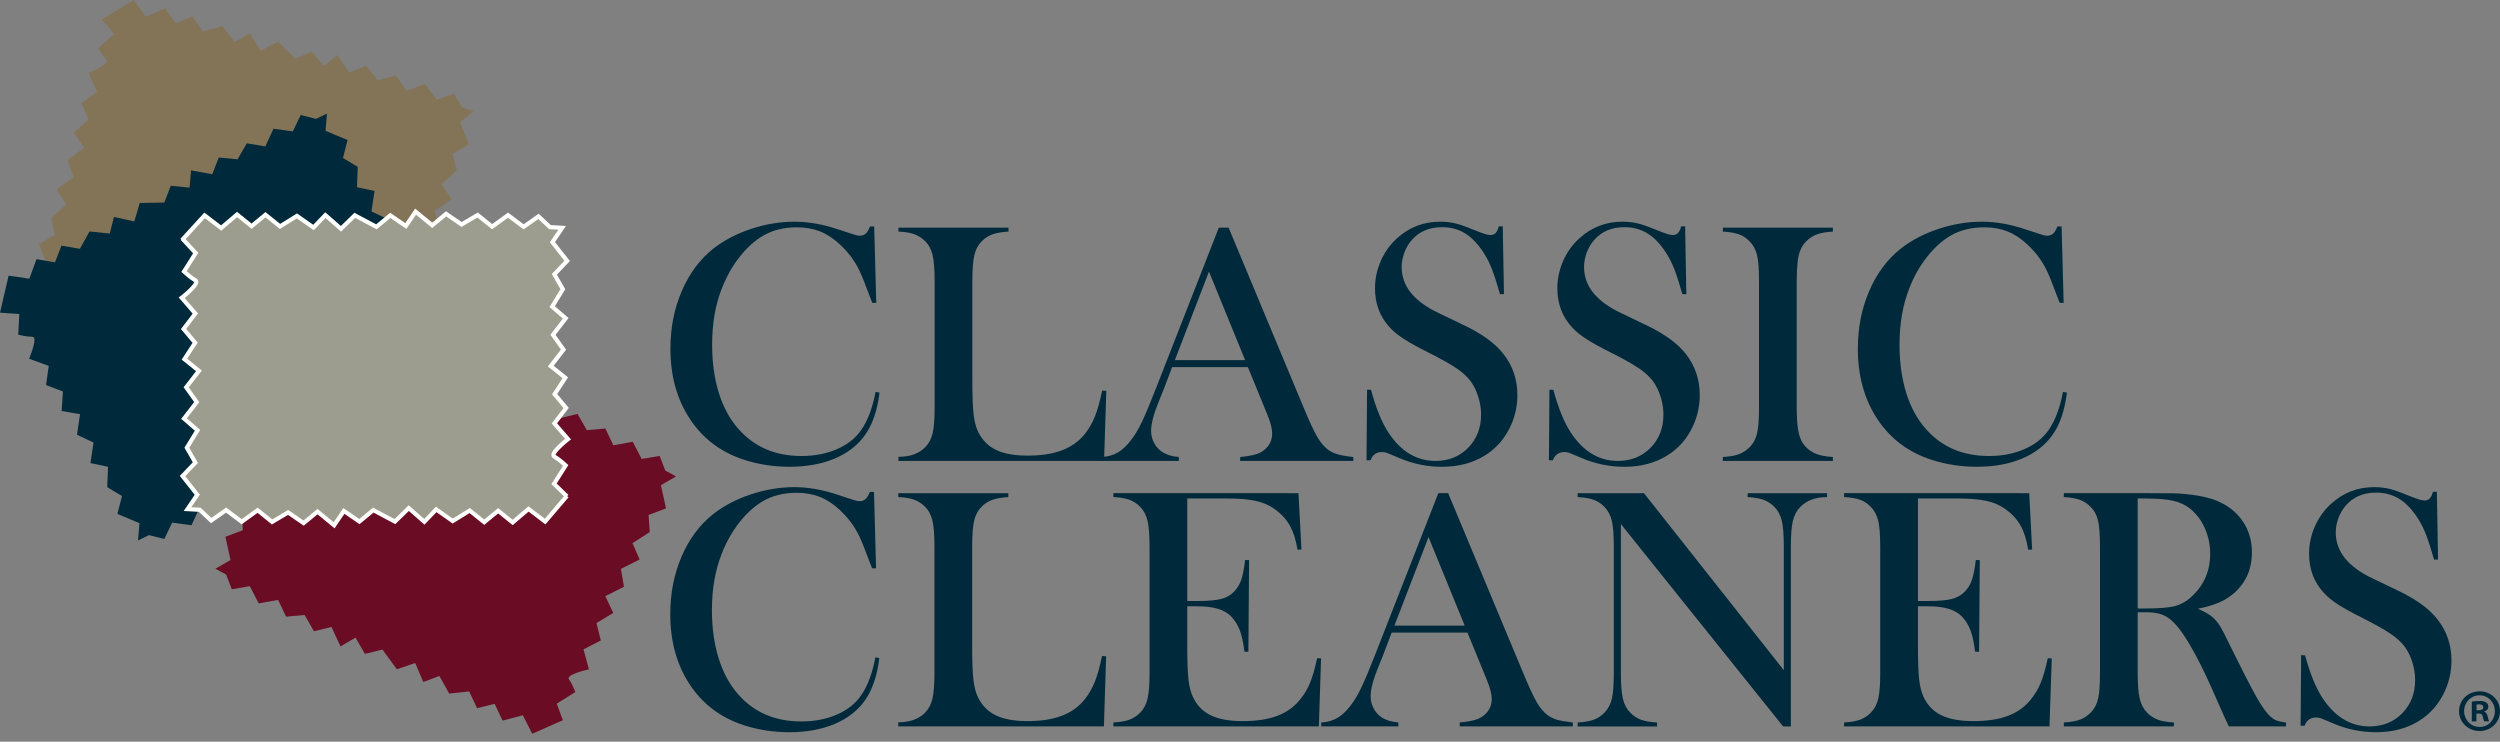 <?xml version="1.0" encoding="UTF-8"?> <svg xmlns="http://www.w3.org/2000/svg" height="89" viewBox="0 0 300 89" width="300"><rect x="0" y="0" width="300" height="89" fill="#808080" stroke="none"/><g fill="none" fill-rule="evenodd"><g fill-rule="nonzero"><path d="m104.903 27.177.248 9.166h-.475c-.153-.397-.269-.697-.352-.902-.481-1.311-.876-2.288-1.179-2.931-.536-1.148-1.313-2.2-2.335-3.159-.77-.722-1.569-1.25-2.398-1.579-.826-.329-1.754-.493-2.789-.493-1.556 0-2.907.338-4.051 1.007-1.006.587-1.941 1.431-2.81 2.531-.869 1.102-1.579 2.357-2.129 3.761-.785 1.985-1.178 4.24-1.178 6.769 0 2.148.269 4.082.806 5.804.538 1.722 1.321 3.168 2.356 4.325 1.9 2.163 4.422 3.244 7.563 3.244 1.571 0 2.984-.27 4.237-.814 1.253-.537 2.226-1.3 2.914-2.284.797-1.137 1.377-2.665 1.735-4.592l.477.08c-.265 2.161-.857 3.878-1.78 5.148-.882 1.215-2.098 2.145-3.648 2.79-1.55.643-3.344.965-5.381.965-1.904 0-3.722-.285-5.457-.843-2.769-.903-4.933-2.534-6.489-4.893-1.56-2.356-2.337-5.17-2.337-8.438 0-2.502.456-4.808 1.365-6.92.909-2.112 2.175-3.81 3.802-5.098 1.254-.982 2.753-1.767 4.495-2.347 1.741-.579 3.488-.871 5.238-.871 1.668 0 3.432.315 5.292.944l1.693.553c.333.122.622.185.868.185.347 0 .629-.144.847-.432.097-.135.213-.362.353-.678z" fill="#002a3b"></path><path d="m107.815 55.311v-.492c1.394 0 2.468-.39 3.224-1.166.428-.438.719-.994.879-1.674.158-.676.237-1.709.237-3.106v-15.112c0-1.449-.085-2.519-.257-3.211-.172-.69-.495-1.254-.962-1.69-.386-.358-.818-.616-1.292-.779-.474-.165-1.086-.26-1.83-.289v-.471h13.206v.471c-.757.042-1.377.146-1.861.309-.482.164-.907.423-1.28.781-.469.45-.786 1.016-.95 1.7-.165.685-.249 1.744-.249 3.18v11.831c0 1.818.049 3.174.144 4.061.097.887.282 1.615.558 2.173.483.982 1.2 1.705 2.151 2.164.95.459 2.208.684 3.782.684 1.638 0 3.019-.215 4.143-.644 1.122-.429 2.041-1.097 2.758-1.999.482-.613.876-1.31 1.187-2.09.312-.78.595-1.805.859-3.077l.495.04-.269 8.406z" fill="#002a3b"></path><path d="m149.415 43.214-4.339-10.62-4.092 10.62zm12.982 12.097h-13.576v-.469c1.223-.11 2.078-.315 2.561-.615.852-.531 1.276-1.273 1.276-2.212 0-.564-.189-1.314-.575-2.258l-.352-.861-1.984-4.838h-9.092l-1.076 2.828-.516 1.272c-.62 1.503-.93 2.686-.93 3.549 0 .505.116.977.342 1.414.228.437.534.791.92 1.064.537.373 1.225.589 2.063.658v.469h-9.256v-.469c.732-.041 1.371-.22 1.923-.534.55-.313 1.088-.819 1.611-1.518.44-.561.872-1.278 1.293-2.162.419-.882.974-2.204 1.663-3.968l7.564-19.338h1.179l8.988 21.552c.672 1.629 1.21 2.792 1.612 3.485.398.698.834 1.225 1.302 1.583.329.242.71.432 1.138.56.424.132 1.067.245 1.922.34z" fill="#002a3b"></path><path d="m163.985 55.23.061-8.468.475.02c.583 2.158 1.268 3.853 2.07 5.093 1.498 2.293 3.39 3.436 5.661 3.436 1.583 0 2.892-.524 3.927-1.578 1.033-1.05 1.551-2.383 1.551-4 0-.694-.114-1.406-.345-2.129-.226-.727-.533-1.346-.915-1.868-.404-.532-.965-1.046-1.684-1.537-.727-.492-1.832-1.115-3.32-1.867-1.308-.656-2.312-1.21-3.007-1.661s-1.256-.908-1.682-1.375c-1.19-1.284-1.778-2.85-1.778-4.694 0-1.136.229-2.228.695-3.283.457-1.053 1.102-1.952 1.927-2.704 1.46-1.34 3.191-2.011 5.189-2.011.646 0 1.248.064 1.797.194.553.13 1.29.388 2.211.77.692.275 1.16.45 1.406.523.25.076.467.112.662.112.482 0 .806-.348.969-1.045h.476l.145 8.141h-.476c-.372-1.298-.691-2.292-.959-2.982-.268-.69-.588-1.328-.963-1.918-.671-1.067-1.411-1.856-2.223-2.367-.813-.514-1.744-.77-2.807-.77-1.54 0-2.756.519-3.65 1.559-.374.424-.666.923-.876 1.5-.215.574-.322 1.148-.322 1.723 0 2.286 1.48 4.125 4.439 5.522l2.905 1.397c2.244 1.052 3.859 2.218 4.849 3.49 1.129 1.423 1.694 3.078 1.694 4.965 0 1.257-.254 2.457-.764 3.603-.718 1.594-1.793 2.825-3.226 3.691-1.432.867-3.12 1.303-5.064 1.303-1.775 0-3.486-.35-5.125-1.05-.853-.366-1.361-.581-1.528-.635-.166-.055-.351-.081-.557-.081-.663 0-1.116.327-1.364.982z" fill="#002a3b"></path><path d="m185.871 55.23.062-8.468.473.02c.58 2.158 1.268 3.853 2.066 5.093 1.506 2.293 3.391 3.436 5.662 3.436 1.587 0 2.895-.524 3.932-1.578 1.028-1.05 1.547-2.383 1.547-4 0-.694-.114-1.406-.341-2.129-.229-.727-.537-1.346-.919-1.868-.4-.532-.959-1.046-1.685-1.537-.722-.492-1.828-1.115-3.316-1.867-1.309-.656-2.314-1.21-3.006-1.661-.698-.451-1.259-.908-1.686-1.375-1.185-1.284-1.779-2.85-1.779-4.694 0-1.136.235-2.228.693-3.283.463-1.053 1.108-1.952 1.934-2.704 1.459-1.34 3.188-2.011 5.185-2.011.648 0 1.246.064 1.798.194.552.13 1.291.388 2.212.77.688.275 1.159.45 1.405.523.248.076.468.112.66.112.482 0 .807-.348.972-1.045h.476l.144 8.141h-.474c-.372-1.298-.69-2.292-.958-2.982-.27-.69-.589-1.328-.962-1.918-.676-1.067-1.417-1.856-2.227-2.367-.813-.514-1.748-.77-2.808-.77-1.537 0-2.755.519-3.649 1.559-.367.424-.661.923-.876 1.5-.213.574-.318 1.148-.318 1.723 0 2.286 1.479 4.125 4.435 5.522l2.911 1.397c2.24 1.052 3.856 2.218 4.847 3.49 1.128 1.423 1.691 3.078 1.691 4.965 0 1.257-.255 2.457-.764 3.603-.714 1.594-1.792 2.825-3.223 3.691-1.436.867-3.121 1.303-5.061 1.303-1.781 0-3.488-.35-5.126-1.05-.857-.366-1.367-.581-1.53-.635-.165-.055-.351-.081-.558-.081-.662 0-1.115.327-1.364.982z" fill="#002a3b"></path><path d="m219.947 27.321v.471c-.783.042-1.422.153-1.913.329-.487.178-.924.465-1.309.862-.54.545-.868 1.304-.992 2.276-.082.724-.128 1.556-.128 2.501v15.112c0 1.136.058 2.032.168 2.689.111.656.288 1.182.536 1.578.358.547.821.952 1.384 1.22.566.267 1.317.426 2.253.481v.469h-13.205v-.469c.8-.041 1.445-.152 1.932-.34.488-.183.923-.466 1.293-.849.442-.438.736-.991.886-1.664.157-.668.229-1.707.229-3.116v-15.112c0-1.409-.073-2.448-.229-3.119-.15-.668-.444-1.222-.886-1.659-.37-.397-.805-.685-1.3-.862-.495-.177-1.14-.287-1.924-.329v-.471z" fill="#002a3b"></path><path d="m247.39 27.177.249 9.166h-.475c-.152-.397-.269-.697-.351-.902-.483-1.311-.875-2.288-1.181-2.931-.533-1.148-1.313-2.2-2.332-3.159-.77-.722-1.571-1.25-2.398-1.579-.824-.329-1.756-.493-2.789-.493-1.558 0-2.909.338-4.054 1.007-1.002.587-1.939 1.431-2.806 2.531-.872 1.102-1.582 2.357-2.131 3.761-.783 1.985-1.179 4.24-1.179 6.769 0 2.148.271 4.082.806 5.804.54 1.722 1.323 3.168 2.356 4.325 1.901 2.163 4.421 3.244 7.565 3.244 1.569 0 2.979-.27 4.236-.814 1.253-.537 2.224-1.3 2.914-2.284.797-1.137 1.375-2.665 1.734-4.592l.476.08c-.262 2.161-.853 3.878-1.774 5.148-.885 1.215-2.1 2.145-3.651 2.79-1.547.643-3.345.965-5.383.965-1.9 0-3.72-.285-5.456-.843-2.77-.903-4.933-2.534-6.492-4.893-1.554-2.356-2.332-5.17-2.332-8.438 0-2.502.453-4.808 1.363-6.92.911-2.112 2.177-3.81 3.804-5.098 1.253-.982 2.751-1.767 4.493-2.347 1.745-.579 3.492-.871 5.241-.871 1.666 0 3.429.315 5.288.944l1.697.553c.33.122.62.185.868.185.344 0 .626-.144.847-.432.096-.135.213-.362.351-.678z" fill="#002a3b"></path><path d="m104.88 59.036.248 9.167h-.476c-.152-.399-.268-.7-.351-.904-.482-1.314-.875-2.291-1.179-2.932-.537-1.147-1.315-2.202-2.334-3.158-.773-.724-1.574-1.252-2.399-1.578-.826-.33-1.757-.495-2.789-.495-1.558 0-2.907.336-4.053 1.007-1.006.589-1.939 1.431-2.808 2.53-.869 1.103-1.578 2.354-2.128 3.762-.787 1.985-1.18 4.238-1.18 6.768 0 2.147.27 4.08.808 5.803.538 1.72 1.321 3.166 2.355 4.327 1.901 2.16 4.421 3.241 7.564 3.241 1.569 0 2.982-.271 4.236-.811 1.253-.538 2.224-1.303 2.914-2.284.799-1.137 1.375-2.669 1.735-4.596l.475.084c-.26 2.159-.853 3.874-1.776 5.151-.883 1.212-2.098 2.141-3.646 2.785-1.552.641-3.346.964-5.384.964-1.902 0-3.723-.281-5.457-.842-2.769-.901-4.934-2.531-6.489-4.891-1.557-2.357-2.335-5.17-2.335-8.439 0-2.502.454-4.807 1.364-6.921.911-2.113 2.176-3.81 3.803-5.095 1.253-.985 2.751-1.768 4.494-2.35 1.744-.58 3.49-.873 5.239-.873 1.668 0 3.431.317 5.291.946l1.695.554c.33.121.621.186.867.186.343 0 .627-.144.847-.434.097-.133.215-.36.353-.674z" fill="#002a3b"></path><path d="m107.793 87.17v-.495c1.392 0 2.468-.388 3.224-1.164.428-.441.719-.997.879-1.672.158-.679.239-1.714.239-3.111v-15.111c0-1.45-.086-2.519-.259-3.209-.171-.69-.492-1.253-.962-1.691-.384-.355-.816-.617-1.29-.78-.474-.164-1.083-.26-1.829-.287v-.469h13.206v.469c-.757.042-1.377.145-1.861.308-.482.166-.909.424-1.281.78-.468.45-.788 1.019-.951 1.702-.165.683-.249 1.745-.249 3.177v11.832c0 1.818.05 3.171.145 4.06.098.89.284 1.613.559 2.175.482.984 1.199 1.707 2.149 2.162.951.457 2.211.686 3.781.686 1.64 0 3.021-.213 4.145-.648 1.121-.426 2.039-1.093 2.756-1.997.483-.614.879-1.309 1.189-2.088.311-.784.597-1.809.859-3.079l.495.039-.268 8.41z" fill="#002a3b"></path><path d="m155.82 59.18.352 6.763-.474.022c-.179-1.149-.477-2.098-.89-2.85-.414-.752-1.011-1.413-1.796-1.989-.648-.479-1.415-.818-2.296-1.016-.881-.197-2.053-.294-3.513-.294h-4.732v12.303h1.24c1.254 0 2.196-.082 2.83-.245.638-.167 1.151-.46 1.553-.884.38-.4.671-.864.858-1.405.182-.541.34-1.334.463-2.39l.476.02-.084 10.992h-.475c-.124-1.053-.307-1.898-.547-2.54-.24-.644-.575-1.188-1.001-1.643-.414-.438-.954-.758-1.611-.963-.663-.204-1.505-.306-2.524-.306h-1.178v4.693c0 1.876.049 3.237.144 4.094.098.853.282 1.568.559 2.142.467.984 1.183 1.707 2.138 2.162.957.457 2.223.686 3.792.686 1.655 0 3.039-.204 4.152-.624 1.118-.418 2.027-1.064 2.732-1.94.494-.586.898-1.255 1.208-2.007.307-.752.597-1.744.856-2.975l.476.02-.265 8.163h-24.655v-.473c.782-.041 1.421-.151 1.909-.327.489-.179.927-.466 1.315-.86.425-.441.718-.997.876-1.672.158-.679.238-1.714.238-3.111v-15.111c0-1.396-.08-2.429-.238-3.105-.158-.68-.451-1.237-.876-1.671-.375-.395-.804-.685-1.292-.863-.492-.179-1.134-.287-1.933-.329v-.469z" fill="#002a3b"></path><path d="m175.764 75.072-4.34-10.622-4.093 10.622zm12.978 12.098h-13.576v-.473c1.226-.109 2.079-.314 2.561-.614.854-.533 1.28-1.272 1.28-2.218 0-.559-.193-1.31-.579-2.253l-.349-.86-1.984-4.842h-9.092l-1.076 2.831-.519 1.272c-.62 1.502-.93 2.684-.93 3.547 0 .505.113.976.342 1.415.227.438.534.792.917 1.066.538.37 1.226.586 2.068.656v.473h-9.256v-.473c.731-.041 1.37-.218 1.92-.533.549-.315 1.087-.82 1.612-1.518.44-.561.872-1.282 1.292-2.167.419-.879.974-2.199 1.662-3.964l7.565-19.336h1.178l8.992 21.548c.674 1.629 1.211 2.794 1.609 3.489.399.698.834 1.224 1.3 1.58.335.245.712.432 1.138.565.425.13 1.068.24 1.923.336z" fill="#002a3b"></path><path d="m194.507 62.89v17.838c0 1.411.08 2.451.239 3.119.157.673.453 1.224.88 1.665.382.394.822.68 1.307.86.494.176 1.129.286 1.914.327v.473h-9.527v-.473c.783-.041 1.422-.151 1.912-.327.491-.179.926-.466 1.312-.86.43-.441.721-.997.88-1.672.157-.679.234-1.714.234-3.111v-15.131c0-1.379-.077-2.408-.234-3.085-.159-.68-.451-1.237-.88-1.671-.369-.395-.802-.685-1.293-.863-.489-.179-1.132-.287-1.931-.329v-.469h7.954l16.783 21.244v-14.807c0-1.406-.078-2.446-.238-3.119-.157-.667-.453-1.224-.879-1.657-.384-.395-.822-.685-1.313-.863-.487-.179-1.126-.287-1.908-.329v-.469h9.525v.469c-1.378 0-2.45.398-3.223 1.192-.427.433-.718.991-.878 1.671-.16.676-.239 1.706-.239 3.085v21.574h-.931z" fill="#002a3b"></path><path d="m243.507 59.18.349 6.763-.475.022c-.18-1.149-.475-2.098-.888-2.85-.414-.752-1.013-1.413-1.797-1.989-.649-.479-1.415-.818-2.297-1.016-.879-.197-2.053-.294-3.514-.294h-4.729v12.303h1.24c1.25 0 2.197-.082 2.829-.245.633-.167 1.151-.46 1.549-.884.387-.4.673-.864.859-1.405.185-.541.341-1.334.465-2.39l.476.02-.084 10.992h-.476c-.125-1.053-.309-1.898-.548-2.54-.242-.644-.572-1.188-1-1.643-.415-.438-.953-.758-1.614-.963-.663-.204-1.502-.306-2.523-.306h-1.174v4.693c0 1.876.046 3.237.144 4.094.099.853.28 1.568.555 2.142.472.984 1.182 1.707 2.141 2.162.955.457 2.224.686 3.793.686 1.651 0 3.038-.204 4.15-.624 1.118-.418 2.029-1.064 2.728-1.94.498-.586.897-1.255 1.211-2.007.309-.752.597-1.744.858-2.975l.476.02-.272 8.163h-24.652v-.473c.783-.041 1.422-.151 1.912-.327.487-.179.928-.466 1.312-.86.425-.441.721-.997.881-1.672.157-.679.235-1.714.235-3.111v-15.111c0-1.396-.079-2.429-.235-3.105-.16-.68-.457-1.237-.881-1.671-.374-.395-.8-.685-1.292-.863-.489-.179-1.132-.287-1.932-.329v-.469z" fill="#002a3b"></path><path d="m256.524 73.02h.785c1.709 0 2.93-.095 3.665-.284.74-.198 1.435-.591 2.078-1.196 1.449-1.362 2.17-3.06 2.17-5.08 0-1.079-.208-2.096-.629-3.047-.42-.95-1.005-1.732-1.745-2.35-.584-.463-1.272-.787-2.067-.971-.801-.184-1.934-.275-3.409-.275h-.849zm0 .45v7.257c0 1.397.079 2.433.239 3.111.157.675.453 1.231.878 1.672.37.381.802.663 1.29.85.489.182 1.134.295 1.933.336v.473h-13.206v-.473c.799-.041 1.443-.154 1.932-.336.491-.187.919-.469 1.293-.85.443-.441.736-.992.886-1.665.157-.668.229-1.708.229-3.119v-15.111c0-1.406-.073-2.446-.229-3.119-.15-.667-.444-1.224-.886-1.657-.374-.395-.807-.685-1.303-.863-.493-.179-1.135-.287-1.921-.329v-.469h9.964c1.663 0 2.759.008 3.285.019 2.136.096 3.811.384 5.022.859 1.364.552 2.417 1.366 3.171 2.454.751 1.085 1.128 2.347 1.128 3.781 0 2.131-.817 3.84-2.439 5.128-.495.383-1.042.698-1.643.941-.599.251-1.406.481-2.409.7.828.341 1.439.694 1.837 1.063.32.288.606.647.871 1.078.26.431.653 1.196 1.177 2.288 1.226 2.5 2.154 4.329 2.783 5.485.624 1.156 1.148 1.993 1.58 2.511.342.425.68.716 1.001.884.324.162.766.273 1.334.327v.473h-6.861c-.346-.752-.567-1.233-.665-1.435l-1.443-3.262c-.868-1.954-1.743-3.687-2.625-5.189-.88-1.489-1.689-2.506-2.418-3.055-.372-.271-.773-.468-1.199-.585-.429-.115-.951-.174-1.571-.174z" fill="#002a3b"></path><path d="m276.072 87.086.065-8.469.475.021c.578 2.158 1.268 3.854 2.067 5.094 1.503 2.29 3.389 3.438 5.661 3.438 1.585 0 2.895-.527 3.927-1.579 1.033-1.055 1.548-2.387 1.548-4.002 0-.696-.111-1.405-.339-2.13-.226-.726-.533-1.347-.921-1.864-.398-.537-.96-1.047-1.685-1.541-.723-.489-1.828-1.114-3.313-1.866-1.308-.655-2.316-1.21-3.007-1.659-.698-.451-1.258-.909-1.683-1.376-1.188-1.282-1.779-2.849-1.779-4.693 0-1.135.228-2.229.692-3.282.463-1.055 1.107-1.957 1.933-2.707 1.46-1.341 3.189-2.014 5.186-2.014.646 0 1.246.07 1.797.197.553.132 1.287.389 2.215.77.687.275 1.156.447 1.405.523.246.076.465.111.656.111.484 0 .81-.348.976-1.043h.474l.144 8.141h-.478c-.372-1.3-.688-2.294-.957-2.984-.269-.692-.586-1.329-.956-1.919-.679-1.066-1.42-1.856-2.233-2.368-.808-.513-1.748-.77-2.802-.77-1.543 0-2.757.519-3.65 1.56-.376.426-.667.926-.879 1.499-.213.574-.32 1.15-.32 1.724 0 2.287 1.478 4.124 4.434 5.522l2.911 1.395c2.241 1.058 3.86 2.218 4.848 3.492 1.131 1.423 1.693 3.077 1.693 4.968 0 1.255-.254 2.453-.765 3.599-.717 1.597-1.792 2.826-3.222 3.694-1.434.866-3.122 1.299-5.064 1.299-1.781 0-3.486-.349-5.126-1.049-.853-.366-1.364-.578-1.53-.633-.164-.053-.354-.082-.558-.082-.659 0-1.114.329-1.362.983z" fill="#002a3b"></path><path d="m48.174 44.266.114.135-.027.018.015.027-.02-.023-3.348 2.199-1.485-2.009-2.283 1.029-1.28-1.833-1.991.859-1.275-1.831-2.31.647-1.516-1.893-1.784 1.032-1.332-2.089-2.053 1.088-2.103-2.046-1.988.857-1.427-1.745-1.612 1.331-1.451-2.126-1.987.857-1.428-1.747-2.161.565-1.278-1.832-2.226.795-1.395-1.862-2.076.71-.955-1.622-1.384-.483 1.612-1.332-1.062-2.647 1.929-1.125-.476-1.996 1.819-1.648-1.16-1.802 2.024-1.472-.716-2.058 2.024-1.472-1.278-1.829 1.788-1.536-.863-1.97 1.878-1.388-1.038-2.267s2.67-1.052 2.174-1.558c-.496-.502-1.018-1.385-1.018-1.385l1.937-1.711-1.499-1.751 3.836-2.326 1.484 2.006 2.284-1.025 1.28 1.828 1.988-.856 1.277 1.832 2.31-.648 1.516 1.89 1.783-1.034 1.336 2.095 2.048-1.091 2.103 2.047 1.989-.858 1.428 1.747 1.608-1.331 1.453 2.127 1.989-.86 1.426 1.746 2.163-.561 1.277 1.83 2.225-.795 1.394 1.863 2.078-.709.953 1.623 1.384.482-1.61 1.329 1.063 2.648-1.932 1.121.477 2-1.819 1.648 1.161 1.801-2.025 1.468.715 2.065-2.027 1.47 1.281 1.831-1.789 1.532.864 1.973-1.877 1.385 1.037 2.27s-2.669 1.052-2.172 1.556c.495.504 1.018 1.389 1.018 1.389l-1.971 1.735z" fill="#837457"></path><path d="m55.357 41.436.183.016-.006.032.031.008-.032-.002-.771 3.911-2.483-.361-.866 2.338-2.211-.384-.783 2.009-2.209-.384-1.157 2.088-2.423-.259-.508 1.99-2.439-.527-.656 2.215-2.944.05-.78 2.005-2.255-.215-.175 2.073-2.546-.467-.78 2.007-2.253-.216-1.115 1.923-2.214-.383-.988 2.13-2.316-.323-.946 1.968-1.836-.463-1.318.638.175-2.072-2.649-1.11.553-2.149-1.772-1.063.095-2.443-2.109-.445.365-2.463-1.979-.941.364-2.464-2.211-.382.156-2.341-2.022-.773.323-2.3-2.356-.858s1.116-2.626.406-2.631c-.712-.003-1.711-.253-1.711-.253l.128-2.48-2.317-.166 1.034-4.438 2.484.36.865-2.339 2.212.382.781-2.006 2.211.381 1.157-2.086 2.422.258.508-1.99 2.441.529.655-2.213 2.946-.052.778-2.009 2.255.218.176-2.07 2.546.465.779-2.006 2.254.215 1.114-1.923 2.213.38.989-2.127 2.316.319.947-1.964 1.837.462 1.317-.638-.175 2.07 2.648 1.11-.553 2.15 1.771 1.067-.091 2.443 2.105.443-.364 2.463 1.98.942-.365 2.465 2.212.38-.156 2.341 2.022.776-.323 2.298 2.356.857s-1.116 2.629-.406 2.629c.71.004 1.709.256 1.709.256l-.133 2.611z" fill="#002a3b"></path><path d="m67.476 86.253.094.158-.031.014.01.028-.015-.026-3.666 1.625-1.131-2.221-2.425.644-.958-2.017-2.103.523-.958-2.013-2.387.261-1.181-2.113-1.931.728-.968-2.28-2.203.741-1.736-2.36-2.102.523-1.119-1.954-1.81 1.05-1.082-2.332-2.101.52-1.12-1.955-2.225.205-.96-2.016-2.324.423-1.069-2.064-2.164.365-.674-1.757-1.287-.703 1.811-1.051-.61-2.785 2.09-.791-.141-2.048 2.067-1.331-.846-1.966 2.24-1.123-.366-2.148 2.24-1.121-.957-2.013 2.019-1.222-.528-2.086 2.081-1.065-.649-2.402s2.809-.605 2.401-1.185c-.406-.577-.773-1.534-.773-1.534l2.229-1.392-.798-2.076 5.949 10.016-5.957-10.051 3.75-1.51 1.131 2.222 2.424-.642.961 2.013 2.102-.521.957 2.014 2.387-.262 1.182 2.112 1.929-.733.972 2.284 2.202-.74 1.735 2.36 2.103-.523 1.12 1.955 1.806-1.053 1.083 2.336 2.101-.523 1.121 1.955 2.225-.201.959 2.012 2.327-.421 1.066 2.063 2.164-.361.674 1.754 1.286.704-1.808 1.05.61 2.784-2.092.792.142 2.051-2.068 1.328.849 1.965-2.242 1.123.365 2.149-2.241 1.123.961 2.013-2.019 1.219.527 2.088-2.08 1.06.648 2.408s-2.808.605-2.401 1.183c.406.577.775 1.535.775 1.535l-2.23 1.393z" fill="#6a0d24"></path><path d="m21.94 28.703-.058-.063.072.048 2.599-2.843 1.991 1.517 1.903-1.623 1.744 1.404 1.668-1.374 1.743 1.402 2.035-1.263 1.987 1.394 1.42-1.488 1.874 1.641 1.658-1.617 2.597 1.381 1.667-1.376 1.863 1.278 1.169-1.723 1.994 1.638 1.668-1.375 1.86 1.277 1.92-1.138 1.742 1.401 1.91-1.381 1.868 1.4 1.79-1.255 1.375 1.29 1.465.082-1.171 1.724 1.768 2.245-1.538 1.613 1.023 1.787-1.284 2.089 1.623 1.405-1.528 1.976 1.266 1.779-1.529 1.975 1.745 1.403-1.285 1.966 1.385 1.657-1.411 1.851 1.636 1.889s-2.266 1.754-1.645 2.097c.617.348 1.366 1.054 1.366 1.054l-1.401 2.213 1.393 1.35.157.105-.022.026.022.021-.026-.017-2.595 3.044-1.991-1.518-1.902 1.623-1.743-1.404-1.669 1.376-1.744-1.402-2.035 1.26-1.987-1.393-1.42 1.486-1.871-1.641-1.661 1.617-2.595-1.38-1.668 1.375-1.863-1.278-1.17 1.725-1.993-1.639-1.667 1.374-1.862-1.278-1.92 1.138-1.742-1.402-1.909 1.381-1.867-1.399-1.791 1.257-1.377-1.292-1.465-.081 1.172-1.725-1.767-2.246 1.538-1.611-1.022-1.785 1.28-2.09-1.621-1.407 1.528-1.975-1.266-1.778 1.529-1.975-1.742-1.402 1.284-1.971-1.384-1.652 1.409-1.851-1.634-1.891s2.265-1.752 1.646-2.1c-.618-.347-1.369-1.049-1.369-1.049l1.402-2.215-1.095-1.185-.555-.369z" fill="#9c9d8e"></path></g><path d="m21.833 28.819 2.719-2.974 1.991 1.517 1.903-1.623 1.744 1.404 1.668-1.374 1.743 1.402 2.035-1.263 1.987 1.394 1.42-1.488 1.874 1.641 1.658-1.617 2.597 1.381 1.667-1.376 1.863 1.278 1.169-1.723 1.994 1.638 1.668-1.375 1.86 1.277 1.92-1.138 1.742 1.401 1.91-1.381 1.868 1.4 1.79-1.255 1.375 1.29 1.465.082-1.171 1.724 1.768 2.245-1.538 1.613 1.023 1.787-1.284 2.089 1.623 1.405-1.528 1.976 1.266 1.779-1.529 1.975 1.745 1.403-1.285 1.966 1.385 1.657-1.411 1.851 1.636 1.889s-2.266 1.754-1.645 2.097c.617.348 1.366 1.054 1.366 1.054l-1.401 2.213 1.55 1.502" stroke="#fffffe" stroke-width=".5"></path><path d="m68.034 59.515-2.621 3.074-1.991-1.518-1.902 1.623-1.743-1.404-1.669 1.376-1.744-1.402-2.035 1.26-1.987-1.393-1.42 1.486-1.871-1.641-1.661 1.617-2.595-1.38-1.668 1.375-1.863-1.278-1.17 1.725-1.993-1.639-1.667 1.374-1.862-1.278-1.92 1.138-1.742-1.402-1.909 1.381-1.867-1.399-1.791 1.257-1.377-1.292-1.465-.081 1.172-1.725-1.767-2.246 1.538-1.611-1.022-1.785 1.28-2.09-1.621-1.407 1.528-1.975-1.266-1.778 1.529-1.975-1.742-1.402 1.284-1.971-1.384-1.652 1.409-1.851-1.634-1.891s2.265-1.752 1.646-2.1c-.618-.347-1.369-1.049-1.369-1.049l1.402-2.215-1.601-1.734" stroke="#fffffe" stroke-width=".5"></path><path d="m297.184 85.232h.263c.305 0 .553-.101.553-.347 0-.217-.16-.363-.51-.363-.146 0-.247.014-.306.028zm-.016 1.332h-.554v-2.373c.218-.03.525-.072.92-.072.453 0 .656.072.818.186.144.102.248.277.248.507 0 .29-.221.478-.497.565v.03c.233.072.35.259.423.578.074.362.131.493.176.578h-.584c-.072-.086-.118-.287-.19-.578-.042-.246-.189-.363-.496-.363h-.263zm-1.475-1.23c0 1.057.806 1.899 1.869 1.899 1.038.013 1.825-.842 1.825-1.884 0-1.057-.787-1.912-1.853-1.912-1.035 0-1.841.855-1.841 1.897zm4.307 0c0 1.333-1.079 2.39-2.451 2.39-1.371 0-2.466-1.058-2.466-2.39 0-1.332 1.095-2.374 2.479-2.374 1.359 0 2.438 1.043 2.438 2.374z" fill="#002a3b" fill-rule="nonzero"></path></g></svg> 
